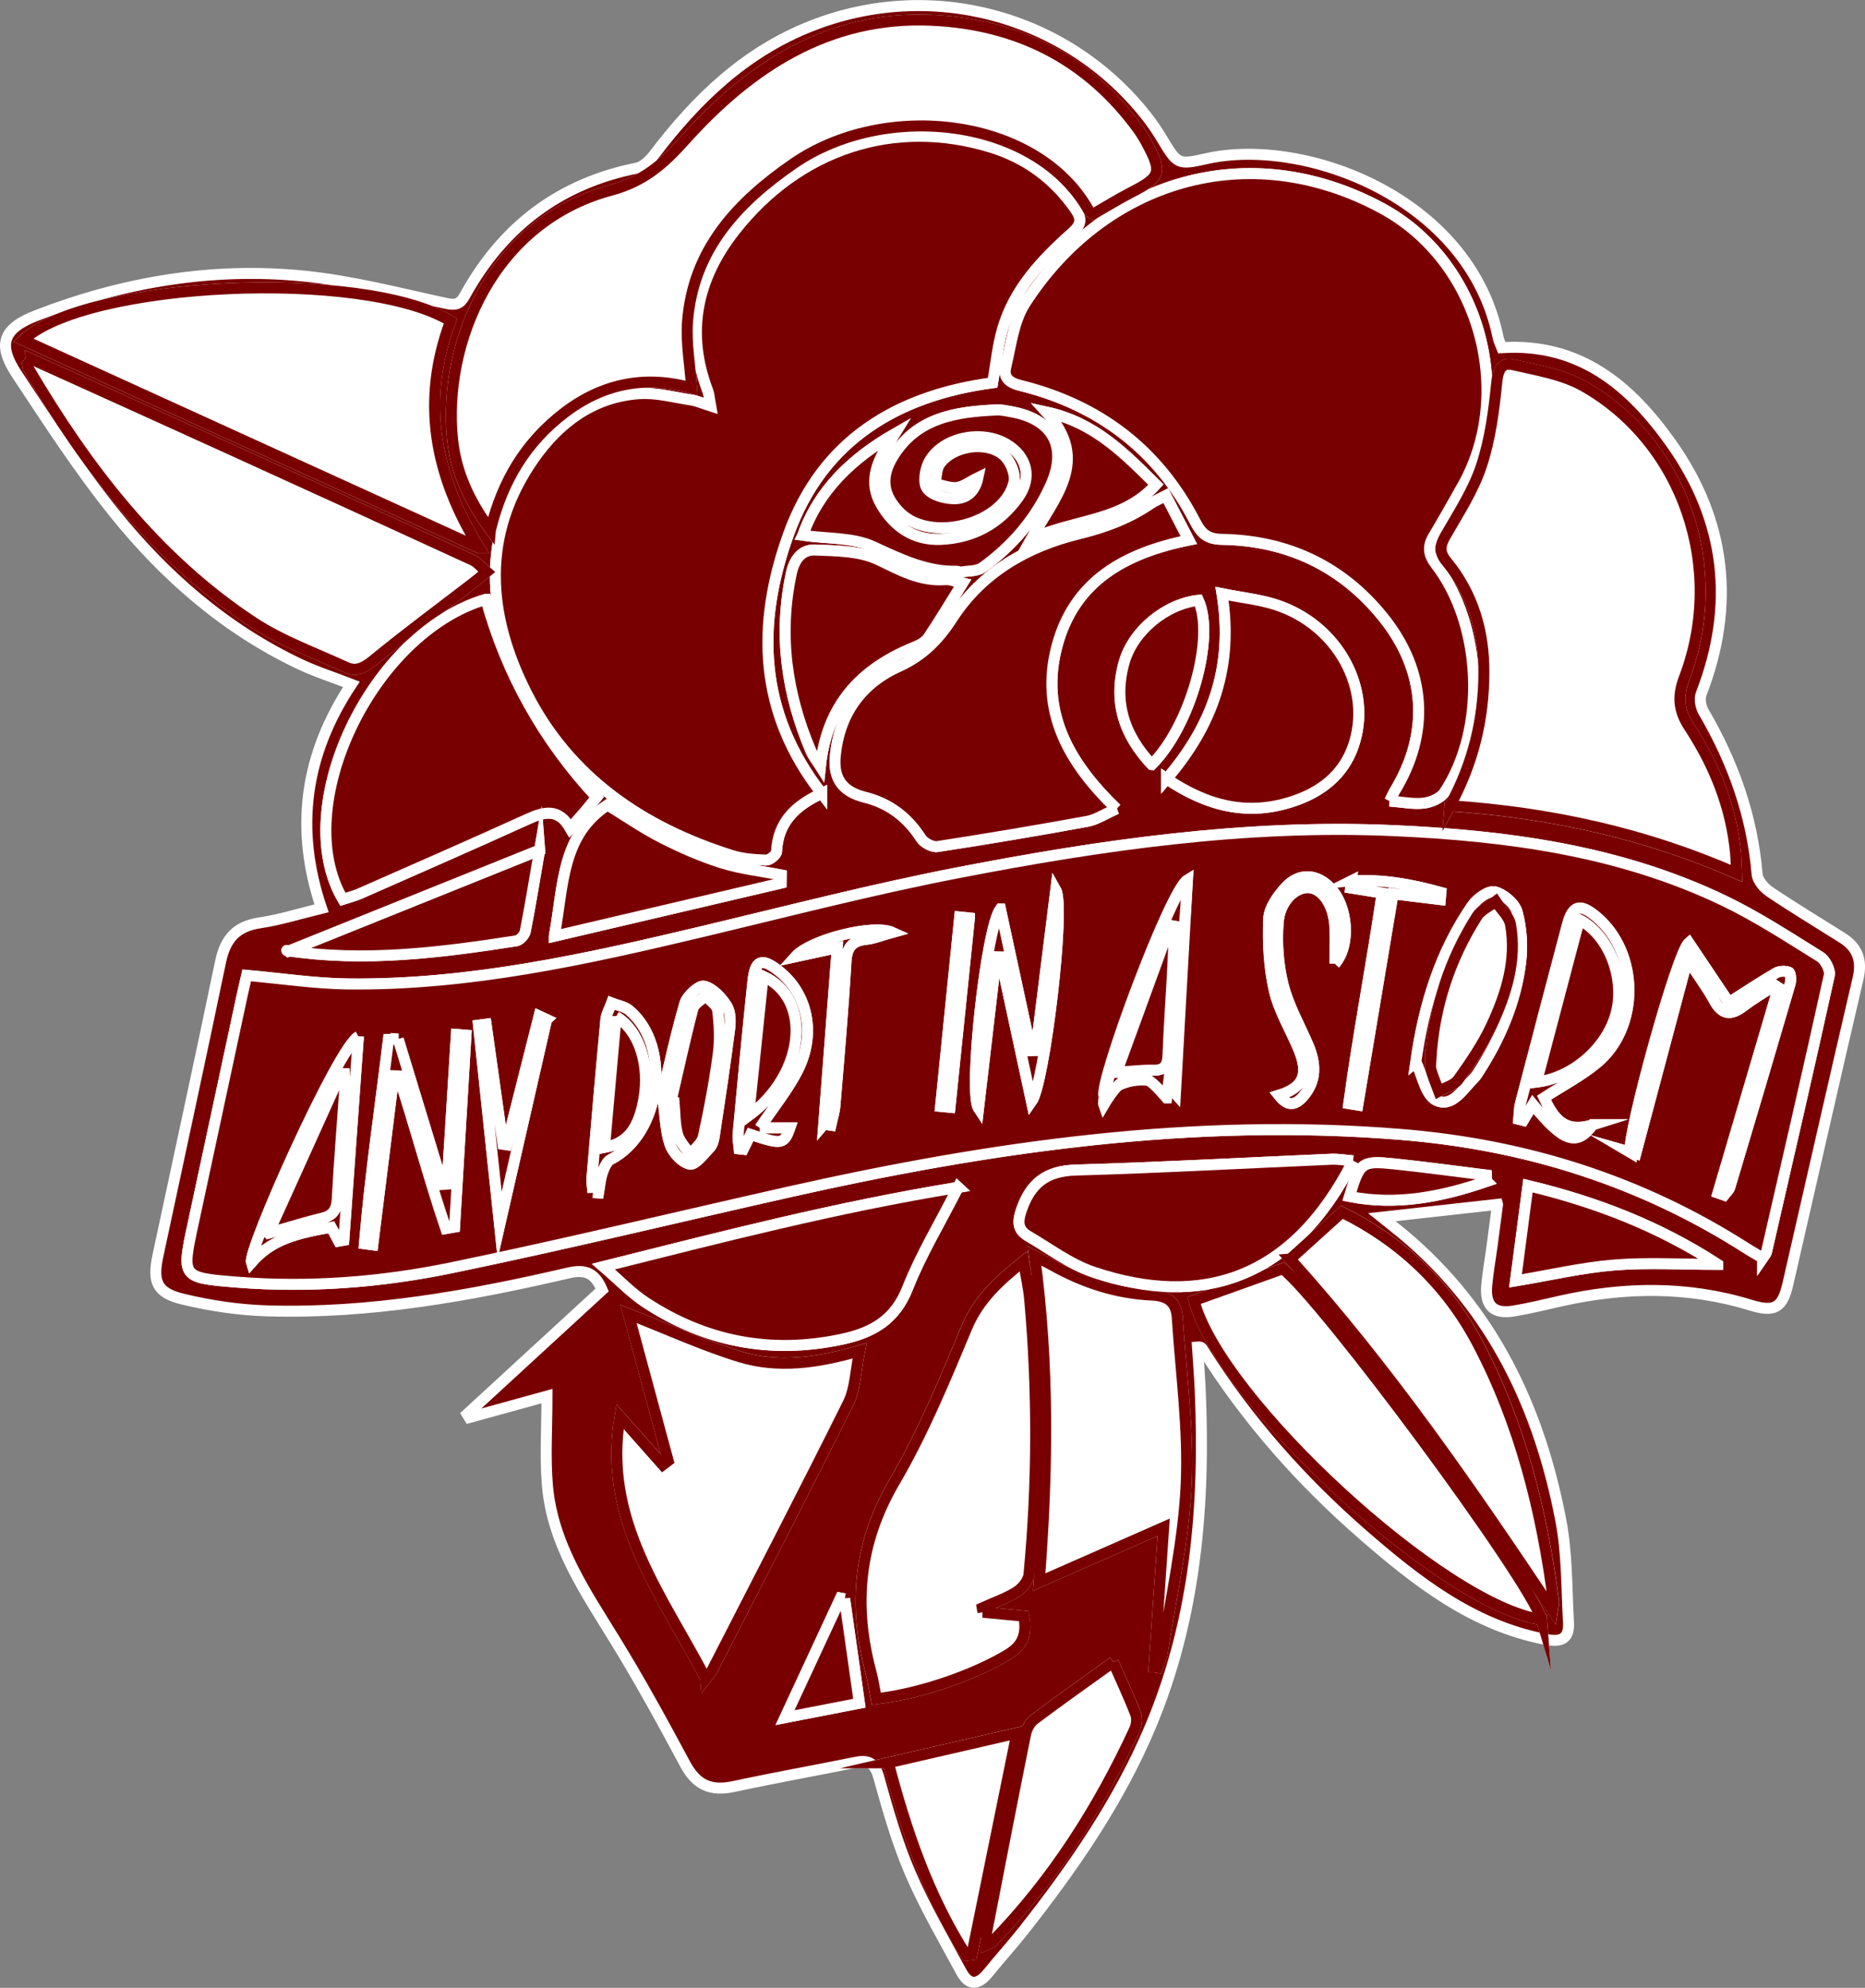 <?xml version="1.0" encoding="UTF-8"?><svg id="a" xmlns="http://www.w3.org/2000/svg" viewBox="0 0 508.69 542.22"><rect x="0" y="0" width="508.69" height="542.22" fill="#808080" stroke="none"/><defs><style>.b{fill:#790000;stroke:#fff;}.b,.c{stroke-miterlimit:10;stroke-width:3px;}.c{fill:#fff;stroke:#790000;}</style></defs><path class="b" d="M408.45,328.51c-10.88,1.21-21,2.34-31.54,3.51,2.03,1.63,3.93,3.12,5.79,4.67,24.46,20.42,37.17,47.44,43.02,78.01,1.74,9.07,1.57,18.52,2.09,27.8,.25,4.44-1.85,5.53-6.28,4.67-19.87-3.83-35.09-15.77-49.71-28.48-16.91-14.71-31.71-31.41-43.68-50.47-.25-.4-.35-.89-1.53-.8,.25,3.88,.58,7.75,.75,11.64,1.38,31.43-1.18,62.32-13.49,91.7-8.56,20.45-21.08,38.53-34.72,55.85-3.09,3.92-6.47,7.62-9.61,11.51-2.61,3.23-5.16,3.75-7.3-.21-4.81-8.91-9.96-17.7-13.95-26.98-3.61-8.38-6.12-17.26-8.58-26.07-1.04-3.74-2.6-4.91-6.24-4.17-11.09,2.25-22.24,4.23-33.31,6.61-6.47,1.39-10.26-.48-13.32-6.18-6.05-11.29-12.21-22.54-18.91-33.45-8.21-13.38-17.26-26.37-18.63-42.58-.65-7.73-.11-15.57-.11-24.27-7.6,2.09-14.4,3.96-21.2,5.84l-.57-.94c12.29-11.3,24.57-22.6,36.82-33.86-1.93-4.56-4.46-5.74-9.16-4.65-26.99,6.28-54.23,11.17-82.09,10.36-7.75-.23-15.6-1.39-23.14-3.21-7.09-1.72-8.3-4.71-6.77-11.87,5.7-26.72,11.53-53.41,17.08-80.16,1.28-6.19,4.24-9.64,10.67-10.6,5.55-.82,10.97-2.54,16.87-3.97-7.42-21.92-4.5-42.03,8.15-61.1-4.79-1.86-9.66-3.41-14.23-5.58-20.11-9.55-36.57-23.89-50.36-41.02-9.69-12.03-18.13-25.08-26.67-37.99-5.39-8.15-3.79-12.47,5.39-16.02,23.51-9.1,47.93-13.27,73.03-10.73,13,1.31,25.82,4.67,38.65,7.44,2.66,.57,3.85,.19,5.11-2.1,10.32-18.75,25.77-30.58,46.94-34.81,1.79-.36,3.59-2.18,4.8-3.77,11.47-15.08,24.7-27.86,42.75-34.98,32.58-12.85,69.67-3.01,91.37,24.5,1.54,1.96,2.96,4.03,4.25,6.17,4.26,7.05,4.28,7.29,12.19,5.51,26.65-6,71.76,10.66,79.52,48.66,.22,1.1,.76,2.13,1.05,2.89,21.35-1.34,35.11,10.51,46.17,26.09,14.98,21.1,17.59,44.09,8.19,68.37-.53,1.36-.11,3.56,.67,4.89,8.02,13.72,13.25,28.3,14.58,44.24,.14,1.7,1.85,3.74,3.4,4.79,6.49,4.37,13.19,8.42,19.81,12.58,4.18,2.63,5.49,6.15,4.34,11.09-6.48,27.74-12.75,55.53-19.13,83.29-1.54,6.71-3.71,7.82-10.27,5.81-17.18-5.26-34.48-4.99-51.86-1.07-4.22,.95-8.44,2-12.71,2.7-5.45,.89-7.82-1.41-7.32-6.99,.33-3.65,.99-7.26,1.48-10.89,.49-3.61,.95-7.22,1.47-11.18Zm72.33,14.62c.5-.74,.91-1.1,1.01-1.53,5.78-25.17,11.6-50.33,17.15-75.54,.33-1.49-1.1-4.22-2.51-5.09-8.62-5.35-17.16-10.96-26.29-15.33-28.5-13.66-59.17-17.74-90.33-19.09-40.06-1.75-79.48,3.94-118.6,11.52-23.21,4.5-46.14,10.44-69.15,15.92-31.97,7.62-64.02,14.79-97.13,14.4-9.06-.11-18.11-1.5-27.63-2.34-.36,1.55-.86,3.63-1.31,5.73-4.44,20.69-8.86,41.38-13.32,62.06-3.13,14.56-3.16,14.66,11.72,15.86,19.74,1.6,39.41,.09,58.69-3.89,30.82-6.36,61.43-13.79,92.14-20.7,55-12.36,110.37-20.29,167.03-15.67,34.09,2.78,65.55,12.74,94.33,31.18,1.35,.87,2.76,1.65,4.2,2.5ZM224.11,216.42c-17.3-22.14-17.87-46.14-9.07-70.62,9.33-25.94,29.93-37.96,55.71-41.41,.92-5.16,1.36-9.97,2.66-14.53,3.16-11,10.74-19.03,19.02-26.38,2.57-2.28,2.69-3.85,.76-6.59-5.79-8.22-13.37-13.8-22.95-16.74-26.24-8.04-52.24,.31-69.89,22.83-10.27,13.11-13.4,27.65-7.29,43.64,.38,.98,.41,2.09,.78,4.12-2.28-.73-3.73-1.4-5.25-1.63-4.73-.72-9.54-2.06-14.22-1.74-12.53,.86-21.88,7.91-28.79,17.77-14.49,20.7-12.77,42.61-1.98,63.89,11.71,23.09,31.73,36.69,56.03,44.31,2.97,.93,6.22,1.16,9.36,1.25,.96,.03,2.78-1.46,2.82-2.32,.35-7.81,4.88-12.42,12.3-15.86Zm154.95,2.08c3.47,.26,6.45,.9,9.31,.56,1.99-.24,4.55-1.35,5.59-2.91,11.52-17.35,10.42-45.62-2.31-62.16-2.03-2.63-2.34-4.89-.64-7.71,2.66-4.42,5.15-8.95,7.72-13.43,14.71-25.66,4.94-61.65-21.92-76.1-36.43-19.6-75.74-7.38-97.19,25.96-3.17,4.93-3.86,11.53-5.3,17.46-.67,2.77,.87,4.2,4,4.97,21.34,5.27,37.51,17.45,47.64,37.1,1.74,3.37,3.35,4.82,7.39,4.88,17.81,.3,32.68,7.3,43.93,21.25,11.77,14.6,12.76,31.61,3.15,47.38-.41,.67-.7,1.4-1.37,2.75Zm-245.29-73.95c3.31-13.58,9.8-23.96,20.03-31.84,10.53-8.11,22.3-10.44,34.85-6.86-.45-6.44-1.55-12.26-1.13-17.97,1.44-19.75,13.61-32.7,28.92-43.24,25.3-17.43,66.55-12.39,80.56,12.87,.21,.38,.77,.55,1.22,.86,3.5-2.01,6.89-4.11,10.42-5.93,7.99-4.12,8.44-5.38,4.13-13.41-.71-1.32-1.48-2.61-2.36-3.82-13.91-19.07-33-28.61-56.28-29.67-28.18-1.28-49.57,12.91-67.28,32.64-6.05,6.74-11.31,11.33-20.31,13.75-32.03,8.62-45.82,41.5-43.1,67.96,.88,8.61,4.35,16.58,10.33,24.67Zm261.73,75.24c27.47,1.87,53.12,7.49,78.13,18.44-.11-2.59-.12-4.07-.25-5.53-1.18-12.57-5.78-23.95-12.62-34.38-2.94-4.49-3.28-8.35-1.34-13.46,11.35-29.87-.33-64.08-27.43-79.48-5.71-3.25-12.73-4.36-19.28-5.87-3.07-.71-4.11,1.29-4.46,4.77-.76,7.7-1.78,15.55-4.2,22.85-2.22,6.7-6.25,12.85-9.8,19.05-1.54,2.68-1.75,4.52,.35,7.07,7.18,8.72,10.17,19,10.14,30.17-.04,12.51-2.75,24.43-9.24,36.39ZM130.74,149.45c-12.3-19.85-16.01-40.13-7.86-61.87-23.55-14.4-99.57-10.86-116.55,5.17,41.45,18.89,82.93,37.8,124.4,56.7Zm173.8,71.16c-13.28-12.78-20.86-26.68-16.26-44.24,4.65-17.77,18.43-25.51,35.99-29.06-2.29-4.41-4.22-8.15-6.27-12.11-1.88,.99-3.11,1.5-4.18,2.23-5.99,4.07-12.5,6.47-19.6,8.2-14.12,3.44-26.45,10.59-34.47,23.03-3.86,5.99-8.16,10.24-14.67,13.19-10.27,4.66-16.21,13.06-17.24,24.51-.55,6.15,2.09,9.59,8.11,11.09,6.62,1.65,11.6,5.45,15.3,11.21,.79,1.24,3.07,2.46,4.45,2.25,13.66-2.09,27.29-4.39,40.88-6.88,2.47-.45,4.73-2,7.99-3.43ZM8.52,97.94l-.94,1.39c.09,.46,.07,.99,.3,1.37,15.9,26.93,34.65,51.47,61.07,68.95,7.8,5.16,16.89,8.4,25.46,12.36,2.86,1.32,5.04,.05,7.53-2,8.84-7.25,18.05-14.04,27.11-21.02,1.25-.96,2.45-2,3.68-3-1.29-1.1-2.4-2.56-3.88-3.24-22.07-10.17-44.18-20.26-66.3-30.33-18-8.19-36.02-16.33-54.03-24.49ZM268.08,439.77l-.19-1.19c3.15-1.42,6.48-2.56,9.38-4.38,1.55-.97,3.21-3.03,3.37-4.74,2.38-24.94,2.43-49.9,.21-74.86-.3-3.37-1.06-6.69-1.7-10.58-6.79,5.42-12.27,10.45-15.47,18.11-5.97,14.28-11.92,28.74-19.71,42.05-9.76,16.69-11.29,33.6-6.48,51.72,.66,2.47,1.03,5.03,1.52,7.47,12.29-1.39,27.01-6.67,35.91-12.08,4.1-2.49,5.22-5.63,4.31-10.45-3.7-.35-7.43-.71-11.17-1.07Zm-75.57,18.1c.91-1.17,1.39-1.62,1.67-2.17,12.45-24.3,25.03-48.54,37.18-72.99,1.96-3.94,1.99-8.83,3.12-14.27-11.59,3.37-22.28,4.82-32.66,1.64-10.2-3.13-19.99-7.62-30.41-11.7,3.6,13.3,7.22,26.69,10.85,40.07-.49,.37-.99,.74-1.48,1.11-3.89-4.39-7.77-8.77-11.66-13.16-4.82,28.23,11.44,48.67,23.39,71.46Zm-59.98-294.39c-31.15,9.14-53.78,56.68-39.01,81.81,1.52-.5,3.15-.89,4.66-1.55,15.23-6.71,30.49-13.37,45.64-20.26,4.53-2.06,8.51-3.18,11.72,2.43,1.48-1.68,2.68-3.02,3.85-4.39,1.15-1.35,2.25-2.74,3.33-4.05q-21.78-23.47-30.18-53.99Zm182.27,291.2c.31,.05,.62,.11,.94,.16,.45-1.37,1.1-2.7,1.31-4.11,2.32-15.29,5.79-30.53,6.49-45.9,.68-15.02-1.46-30.17-2.42-45.26-.27-4.31-2.37-6.11-7.01-6.32-9.6-.45-18.64-3.4-27.05-8.12-1.39-.78-2.83-1.46-4.87-2.51,4,29.7,3.63,58.74,1.26,88.91,11.6-5.11,22.29-9.81,33.95-14.94-.92,13.48-1.76,25.79-2.6,38.09Zm105.68-12.92c-3.39-11.28-59.37-86.86-70.59-95.69-8.35,2.99-16.25,5.82-24.2,8.66,6.91,26.91,68.15,83.42,94.79,87.02Zm-51.41-125.13c-2.35-.18-4.14-.51-5.91-.43-23.24,1-46.48,2.29-69.73,2.95-7.97,.23-12.31,3.56-14.83,10.89-1.14,3.32-1.01,5.46,1.87,7.13,5.86,3.41,11.47,7.69,17.78,9.81,29.41,9.87,54.34,2.12,70.81-30.35Zm-107.74,7.24c-33.17,5.4-64.39,13.5-96.75,21.61,4.45,3.82,7.66,7.23,11.46,9.73,16.38,10.75,34.14,14.19,53.48,10.1,8.56-1.81,14.63-5.31,18.05-14.01,3.57-9.06,8.69-17.51,13.75-27.44Zm90.59,19.56c26.77,29.69,49.15,62.24,71.51,95.66,.2-1.34,.38-1.83,.32-2.28-3.2-24.6-9.11-48.4-20.76-70.51-8.6-16.31-21.51-28.06-36.94-35.64-4.88,4.41-9.3,8.41-14.12,12.77Zm-33.7-130.99c10.99,7.4,21.94,10.16,34.13,6.24,7.86-2.53,14.01-7.23,16.77-15.16,5.41-15.53-4.24-33.11-21.12-38.57-4.42-1.43-9.15-1.91-14.68-3.01,3.21,19.95-2.59,35.91-15.1,50.51Zm-99.24-66.45c6.75,.95,13.64,.52,19.17,3.06,7.47,3.43,14.56,6.94,22.96,6.73,.32,0,.66,.28,.96,.23,2-.35,4.42-.17,5.92-1.25,8.1-5.84,14.5-13.28,18.6-22.42,4.73-10.52,.54-18.06-10.77-20.06-1.31-.23-2.65-.55-3.96-.49-11.07,.49-21.76,2.06-28.25,12.64-3.56,5.8-2.8,10.68,1.88,15.37,8.36,8.38,28.41,3.2,31.09-8.32,.5-2.15-.96-5.68-2.7-7.25-4.61-4.14-13.89-2.79-17.5,2.25-1.01,1.4-.91,3.6-1.32,5.43,1.98,.39,4.01,1.22,5.93,1.02,1.74-.18,3.35-1.5,5.78-2.68-.94,4.54-3.84,5.8-6.64,5.75-2.53-.05-5.93-.98-7.25-2.77-1.13-1.52-.58-5.22,.52-7.27,3.6-6.71,14.36-8.92,21.21-4.8,5.62,3.38,6.97,9.13,3.12,14.5-5.17,7.21-12.41,11.09-21.21,11.44-7.33,.28-12.77-3.53-16.29-9.74-3.18-5.61-1.3-10.94,1.91-15.96,.65-1.02,1.28-2.06,1.91-3.09-11.67,6.69-20.8,15.46-25.06,27.66Zm43.56,13.07c-1.87-.41-3.33-1.08-4.73-.97-6.82,.52-12.26-2.56-18.2-5.41-5.06-2.43-11.47-2.43-17.31-2.67-3.57-.14-5.62,2.5-6.45,6.37-3.58,16.75-1.29,32.77,5.3,48.35,.64,1.52,1.74,2.85,2.63,4.27,1.77-16.86,11.2-26.76,25.86-32.61,1.33-.53,2.81-1.39,3.57-2.52,3.13-4.66,6.01-9.48,9.33-14.81Zm41.1,294.3c-7.64,5.5-14.68,10.46-21.57,15.64-1.16,.87-2.06,2.58-2.35,4.05-3.62,17.95-7.11,35.93-10.59,53.91-.2,1.01-.03,2.09-.03,3.43,.77-.38,1.28-.49,1.59-.81,16.47-16.88,28.88-36.49,38.75-57.79,.57-1.23,.8-3.05,.32-4.27-1.85-4.78-4.05-9.43-6.13-14.15Zm-61.33,27.45c4.84,18.51,10.94,36.38,21.25,52.52,.51-.06,1.02-.13,1.52-.19,4.08-20.05,8.17-40.11,12.3-60.41-12.23,2.82-23.21,5.35-35.07,8.08Zm-91.11-225.44c21.43-5.02,41.64-9.76,61.85-14.5l.04-2.2c-5.39-1.05-10.92-1.65-16.13-3.28-5.67-1.77-11.2-4.2-16.5-6.91-5.15-2.63-9.94-5.96-14.75-8.91-12.57,8.27-11.97,21.72-14.51,35.8Zm-4.01-23.5c-23.45,9.44-46.23,18.61-68.59,27.61-.54-.37-.42-.22-.27-.2,21,3.16,41.78,.56,62.5-2.68,.96-.15,2.25-1.57,2.45-2.58,1.43-7.31,2.62-14.66,3.91-22.16Zm321.31,113c-16.15-10.5-33.28-17.05-51.73-21.49-1.17,8.97-2.26,17.27-3.4,25.99,9.38-1.57,18.11-3.62,26.96-4.34,9.04-.74,18.19-.16,28.17-.16Zm-154.35-136.34c10.57-10.55,17.3-34.71,12.71-44.79-9.01,1.03-17.85,8.4-20.25,16.95-3.02,10.77,0,19.83,7.53,27.84Zm1.13-76.36c-8.52-8.47-16.74-16.96-29.84-19.79,12.07,13.23,2.14,23.31-4.13,34.58,11.72-5.45,24.81-4.6,33.97-14.79Zm-84.9,303.93c-.37-.07-.74-.13-1.11-.2-4.88,10.51-9.76,21.02-15.14,32.59,7.6-1.48,13.95-2.71,20.28-3.94-1.41-9.98-2.72-19.22-4.03-28.46Zm175.12-113.87c-.03-.57-.06-1.13-.08-1.7-8.37-1.03-16.72-2.19-25.1-3.06-8.94-.92-9.42-.47-12.23,8.89,12.99,2.55,25.3,.03,37.42-4.12Z"/><path class="b" d="M480.78,343.13c-1.44-.86-2.85-1.64-4.2-2.5-28.78-18.45-60.24-28.4-94.33-31.18-56.66-4.63-112.03,3.31-167.03,15.67-30.71,6.9-61.31,14.34-92.14,20.7-19.28,3.97-38.94,5.48-58.69,3.89-14.88-1.2-14.85-1.3-11.72-15.86,4.45-20.68,8.87-41.38,13.32-62.06,.45-2.09,.96-4.18,1.31-5.73,9.52,.84,18.56,2.23,27.63,2.34,33.12,.38,65.16-6.78,97.13-14.4,23.01-5.49,45.94-11.42,69.15-15.92,39.13-7.59,78.54-13.27,118.6-11.52,31.16,1.36,61.83,5.44,90.33,19.09,9.12,4.37,17.67,9.98,26.29,15.33,1.41,.87,2.84,3.61,2.51,5.09-5.55,25.22-11.36,50.38-17.15,75.54-.1,.43-.51,.79-1.01,1.53Zm-36.2-28.87l1.58,.45c4.59-17.24,9.18-34.48,14.13-53.06,3.02,4.61,5.41,7.79,7.29,11.25,2.16,3.99,4.56,4.15,7.95,1.57,2.74-2.09,5.74-3.82,8.63-5.71l.95,.61c-5.5,18.68-11,37.36-16.5,56.05,.55,.2,1.1,.39,1.65,.58,.54-.71,1.33-1.35,1.57-2.15,5.54-18.49,11.03-37,16.45-55.53,.29-.98,.12-2.94-.33-3.11-1.03-.39-2.6-.33-3.55,.23-4.27,2.5-8.41,5.24-12.82,8.05-3.78-5.63-7.34-10.94-10.93-16.3-3.22,2.79-16.66,51.64-16.04,57.09Zm-335.98-30.82l-2.65,.11c-2.25,18.56-4.99,37.06-6.56,55.7,.76,.1,1.51,.21,2.27,.31,1.91-15.37,3.82-30.74,5.74-46.11,.44,.02,.89,.03,1.33,.05,4.52,13.79,8.22,27.87,12.87,41.61,.79-.14,1.57-.27,2.36-.41,1.04-17.44,2.08-34.88,3.12-52.32-.87-.07-1.73-.14-2.6-.21-.85,13.61-1.7,27.22-2.55,40.83-.42,.03-.83,.07-1.25,.1-4.03-13.22-8.06-26.44-12.09-39.66Zm164.26-35.49c-3.9,5.15-8.79,50.13-5.96,54.38,1.68-14.41,3.25-27.89,4.83-41.36l1.13,.03c2.76,12.84,5.53,25.68,8.5,39.51,3.57-4.97,9.29-53.01,6.61-57.74-1.94,15.49-3.7,29.64-5.47,43.8-.43,.01-.86,.03-1.28,.04-2.7-12.51-5.41-25.01-8.35-38.66Zm161.55,58.86c-8,2.53-10.88-2.2-13.31-7.39,5.08-3.29,10.13-5.92,14.41-9.46,11.79-9.74,11.6-30.04-.07-39.86-4.45-3.75-6.5-3.23-7.93,2.16-4.31,16.23-8.57,32.47-12.8,48.72-.36,1.39-.33,2.88-.48,4.32,.41,.1,.82,.2,1.23,.31,.86-1.43,1.72-2.87,2.61-4.36,8.33,10.14,11.9,11.57,16.32,5.56Zm-336.67-24.05c-5.52,2.95-30.23,58.32-29.17,61.62,4.72-5.36,10.14-7.75,21.78-9.61,.67,1.26,1.34,2.52,2.01,3.77l1.41-.25c1.32-18.51,2.65-37.02,3.97-55.53Zm222.86,15.55c1.07-19.14,2.15-38.27,3.27-58.28-4.83,2.96-24.1,55.14-22.76,58.87,5.21-5.49,14.9-5.78,19.49-.59Zm65.57-8.69c1.76,3.63,2.64,9.06,5.5,10.48,4.38,2.17,7.33-3.03,10.34-6,.47-.46,.83-1.04,1.19-1.59,5.94-9.19,10.21-19.11,11.55-29.98,.56-4.5,.24-9.36-.94-13.72-.63-2.33-3.67-4.94-6.09-5.54-1.69-.42-4.88,1.86-6.19,3.77-8.66,12.62-13.12,26.74-15.37,42.59Zm-178.96,18.04c4.02-6.03,7.86-10.68,10.46-15.94,4.97-10.06,2.48-20.89-5.46-27.03-4.5-3.48-6.24-2.84-6.86,2.97-1.46,13.88-2.74,27.78-4.04,41.68-.12,1.32,.2,2.69,.31,4.03,.36,.04,.72,.07,1.07,.11,.67-1.36,1.34-2.71,2-4.05,8.5,2.83,9.17,2.72,10.73-1.77h-8.23Zm-26.54-9.19c.8,5.87,.8,9.99,2.07,13.68,.77,2.26,3.25,4.95,5.39,5.39,1.49,.31,3.81-2.77,5.52-4.57,.73-.77,1.02-2.11,1.19-3.24,1.46-9.68,2.93-19.36,4.17-29.08,.26-2.07,.24-4.68-.8-6.31-1.45-2.26-3.75-4.74-6.14-5.34-1.34-.34-4.65,2.6-5.24,4.6-2.55,8.72-4.43,17.64-6.16,24.86Zm183.46-35.64c4.37-5.07,3.41-15.39-.94-20.26-3.79-4.24-8.76-4.7-12.58-.49-2.14,2.36-4.45,5.61-4.57,8.55-.26,6.51,.09,13.25,1.54,19.58,1.28,5.58,4.47,10.71,6.69,16.09,2.81,6.83,1.2,10.4-5.46,12.46,2.23,2.81,4.17,3.03,6.52,.42,3.82-4.25,3.6-9.06,1.5-14.01-2.34-5.51-5.42-10.83-6.86-16.57-1.38-5.5-1.79-11.48-1.33-17.14,.46-5.69,4.61-9.46,8.18-9.35,3.78,.13,6.92,4.53,7.27,10.55,.2,3.38,.04,6.78,.04,10.17Zm-202.39,62.47l1.51,.08c.32-1.81,.43-3.68,1.01-5.39,.47-1.38,1.19-3.17,2.33-3.75,13.69-7.02,16.75-30.76,5.04-40.64-1.26-1.06-3.19-1.34-4.8-1.98-.54,1.49-1.42,2.94-1.57,4.47-1.35,14.41-2.59,28.82-3.8,43.24-.11,1.31,.18,2.65,.28,3.98Zm-12.66-47.2c-.68-.32-1.36-.64-2.04-.95-2.96,11.71-5.92,23.43-8.88,35.14l-1-.15c-1.53-10.92-3.06-21.85-4.59-32.77-.69,.09-1.37,.19-2.06,.28,1.91,18.11,3.83,36.22,5.76,54.52,4.28-18.76,8.54-37.41,12.8-56.06Zm219.51-37.81l-.22,1.91c2.8,.45,5.59,.9,8.62,1.39-2.86,19.58-6.54,38.44-9.11,57.44,.81,.13,1.63,.26,2.44,.39,3.2-19.17,6.4-38.33,9.62-57.63,4.8,.59,8.84,1.08,12.88,1.58l.17-1.92c-8-2.23-16.09-3.68-24.42-3.15Zm-143.9,66.37l1.92,.27c.38-1.76,.96-3.49,1.1-5.27,1.09-13.1,2.25-26.2,3.02-39.33,.23-3.92,1.65-5.68,5.47-6.09,2.14-.23,4.22-1.1,7.16-1.91-5.13-2.32-22.21,1.94-26.44,6.65,4.24-.91,7.43-1.6,11.44-2.47-1.25,16.42-2.47,32.29-3.68,48.16Zm39.72-56.26c-.88-.09-1.76-.17-2.64-.26-1.74,17.21-3.47,34.42-5.21,51.64,.85,.08,1.7,.17,2.55,.25,1.77-17.21,3.53-34.42,5.3-51.63Z"/><path class="b" d="M224.11,216.42c-7.42,3.43-11.95,8.05-12.3,15.86-.04,.86-1.86,2.35-2.82,2.32-3.14-.09-6.39-.32-9.36-1.25-24.3-7.63-44.32-21.22-56.03-44.31-10.79-21.29-12.51-43.19,1.98-63.89,6.9-9.86,16.25-16.92,28.79-17.77,4.68-.32,9.49,1.02,14.22,1.74,1.52,.23,2.97,.91,5.25,1.63-.37-2.02-.41-3.14-.78-4.12-6.11-15.98-2.98-30.53,7.29-43.64,17.65-22.52,43.65-30.86,69.89-22.83,9.59,2.94,17.16,8.52,22.95,16.74,1.93,2.73,1.8,4.31-.76,6.59-8.28,7.35-15.86,15.38-19.02,26.38-1.31,4.56-1.75,9.36-2.66,14.53-25.78,3.45-46.38,15.47-55.71,41.41-8.8,24.48-8.23,48.48,9.07,70.62Z"/><path class="b" d="M379.06,218.5c.67-1.35,.97-2.08,1.37-2.75,9.62-15.77,8.62-32.77-3.15-47.38-11.24-13.95-26.11-20.94-43.93-21.25-4.04-.07-5.65-1.52-7.39-4.88-10.13-19.64-26.31-31.83-47.64-37.1-3.13-.77-4.67-2.2-4-4.97,1.43-5.93,2.13-12.53,5.3-17.46,21.45-33.34,60.76-45.56,97.19-25.96,26.86,14.45,36.63,50.44,21.92,76.1-2.57,4.48-5.05,9.01-7.72,13.43-1.7,2.82-1.39,5.07,.64,7.71,12.73,16.54,13.83,44.81,2.31,62.16-1.04,1.56-3.6,2.67-5.59,2.91-2.86,.35-5.84-.3-9.31-.56Z"/><path class="c" d="M133.77,144.55c-5.98-8.09-9.45-16.06-10.33-24.67-2.72-26.46,11.07-59.34,43.1-67.96,9-2.42,14.26-7.01,20.31-13.75C204.56,18.44,225.95,4.25,254.13,5.53c23.28,1.06,42.37,10.59,56.28,29.67,.88,1.21,1.66,2.5,2.36,3.82,4.3,8.03,3.86,9.29-4.13,13.41-3.53,1.82-6.91,3.92-10.42,5.93-.45-.3-1.01-.48-1.22-.86-14-25.26-55.25-30.3-80.56-12.87-15.31,10.55-27.48,23.5-28.92,43.24-.42,5.71,.68,11.54,1.13,17.97-12.55-3.57-24.33-1.24-34.85,6.86-10.23,7.88-16.72,18.26-20.03,31.84Z"/><path class="c" d="M395.5,219.79c6.48-11.96,9.2-23.88,9.24-36.39,.03-11.16-2.96-21.45-10.14-30.17-2.1-2.55-1.89-4.38-.35-7.07,3.56-6.2,7.58-12.35,9.8-19.05,2.42-7.29,3.44-15.15,4.2-22.85,.34-3.48,1.38-5.47,4.46-4.77,6.55,1.51,13.57,2.63,19.28,5.87,27.1,15.4,38.77,49.61,27.43,79.48-1.94,5.11-1.6,8.97,1.34,13.46,6.84,10.43,11.44,21.81,12.62,34.38,.14,1.46,.14,2.94,.25,5.53-25.01-10.95-50.66-16.57-78.13-18.44Z"/><path class="c" d="M130.74,149.45c-41.48-18.9-82.95-37.81-124.4-56.7,16.97-16.03,93-19.57,116.55-5.17-8.15,21.74-4.44,42.02,7.86,61.87Z"/><path class="b" d="M304.54,220.61c-3.25,1.44-5.52,2.98-7.99,3.43-13.59,2.48-27.22,4.78-40.88,6.88-1.37,.21-3.65-1.01-4.45-2.25-3.7-5.77-8.68-9.56-15.3-11.21-6.02-1.5-8.66-4.95-8.11-11.09,1.03-11.45,6.97-19.85,17.24-24.51,6.52-2.96,10.81-7.21,14.67-13.19,8.02-12.44,20.36-19.59,34.47-23.03,7.11-1.73,13.62-4.13,19.6-8.2,1.07-.73,2.3-1.24,4.18-2.23,2.05,3.95,3.99,7.69,6.27,12.11-17.56,3.55-31.34,11.29-35.99,29.06-4.6,17.56,2.98,31.46,16.26,44.24Z"/><path class="c" d="M8.52,97.94c18.01,8.16,36.03,16.29,54.03,24.49,22.12,10.07,44.23,20.16,66.3,30.33,1.48,.68,2.6,2.14,3.88,3.24-1.22,1-2.43,2.04-3.68,3-9.06,6.98-18.28,13.77-27.11,21.02-2.49,2.04-4.66,3.32-7.53,2-8.57-3.96-17.66-7.2-25.46-12.36-26.42-17.48-45.17-42.02-61.07-68.95-.23-.38-.21-.91-.3-1.37l.94-1.39Z"/><path class="c" d="M268.08,439.77c3.74,.36,7.47,.72,11.17,1.07,.9,4.81-.22,7.96-4.31,10.45-8.9,5.4-23.62,10.68-35.91,12.08-.49-2.45-.86-5-1.52-7.47-4.82-18.12-3.29-35.03,6.48-51.72,7.79-13.31,13.74-27.77,19.71-42.05,3.2-7.65,8.68-12.69,15.47-18.11,.64,3.89,1.4,7.22,1.7,10.58,2.21,24.96,2.17,49.92-.21,74.86-.16,1.71-1.83,3.77-3.37,4.74-2.9,1.82-6.23,2.96-9.38,4.38l.19,1.19Z"/><path class="c" d="M192.5,457.87c-11.96-22.79-28.21-43.23-23.39-71.46,3.89,4.39,7.77,8.77,11.66,13.16,.49-.37,.99-.74,1.48-1.11-3.62-13.39-7.25-26.78-10.85-40.07,10.42,4.07,20.21,8.57,30.41,11.7,10.38,3.18,21.07,1.73,32.66-1.64-1.13,5.43-1.16,10.33-3.12,14.27-12.15,24.45-24.73,48.69-37.18,72.99-.28,.55-.76,1-1.67,2.17Z"/><path class="b" d="M132.53,163.48q8.4,30.52,30.18,53.99c-1.07,1.31-2.18,2.7-3.33,4.05-1.17,1.37-2.38,2.71-3.85,4.39-3.21-5.61-7.18-4.49-11.72-2.43-15.15,6.89-30.4,13.55-45.64,20.26-1.5,.66-3.13,1.05-4.66,1.55-14.77-25.13,7.86-72.67,39.01-81.81Z"/><path class="c" d="M314.8,454.68c.84-12.31,1.68-24.61,2.6-38.09-11.65,5.13-22.34,9.83-33.95,14.94,2.36-30.18,2.74-59.22-1.26-88.91,2.04,1.05,3.48,1.73,4.87,2.51,8.42,4.72,17.45,7.67,27.05,8.12,4.64,.22,6.74,2.01,7.01,6.32,.96,15.09,3.1,30.24,2.42,45.26-.7,15.37-4.17,30.61-6.49,45.9-.21,1.4-.86,2.74-1.31,4.11-.31-.05-.62-.11-.94-.16Z"/><path class="c" d="M420.47,441.76c-26.65-3.6-87.89-60.11-94.79-87.02,7.95-2.85,15.85-5.68,24.2-8.66,11.22,8.83,67.21,84.41,70.59,95.69Z"/><path class="b" d="M369.06,316.64c-16.47,32.47-41.4,40.22-70.81,30.35-6.32-2.12-11.93-6.39-17.78-9.81-2.88-1.68-3.01-3.81-1.87-7.13,2.52-7.34,6.86-10.67,14.83-10.89,23.25-.67,46.48-1.96,69.73-2.95,1.77-.08,3.56,.25,5.91,.43Z"/><path class="b" d="M261.32,323.88c-5.06,9.93-10.18,18.38-13.75,27.44-3.43,8.69-9.5,12.2-18.05,14.01-19.35,4.09-37.11,.65-53.48-10.1-3.81-2.5-7.01-5.91-11.46-9.73,32.37-8.11,63.59-16.21,96.75-21.61Z"/><path class="c" d="M351.9,343.44c4.82-4.36,9.24-8.36,14.12-12.77,15.43,7.58,28.34,19.34,36.94,35.64,11.66,22.1,17.56,45.91,20.76,70.51,.06,.46-.12,.94-.32,2.28-22.35-33.42-44.73-65.96-71.51-95.66Z"/><path class="b" d="M318.21,212.46c12.51-14.59,18.31-30.56,15.1-50.51,5.54,1.1,10.27,1.58,14.68,3.01,16.87,5.46,26.52,23.04,21.12,38.57-2.76,7.93-8.91,12.63-16.77,15.16-12.19,3.93-23.14,1.17-34.13-6.24Z"/><path class="b" d="M218.97,146.01c4.27-12.2,13.39-20.97,25.06-27.66-.64,1.03-1.26,2.07-1.91,3.09-3.21,5.02-5.08,10.35-1.91,15.96,3.52,6.21,8.96,10.02,16.29,9.74,8.8-.34,16.04-4.22,21.21-11.44,3.85-5.37,2.5-11.12-3.12-14.5-6.85-4.12-17.61-1.91-21.21,4.8-1.1,2.04-1.64,5.75-.52,7.27,1.33,1.79,4.73,2.72,7.25,2.77,2.79,.06,5.69-1.2,6.64-5.75-2.42,1.18-4.04,2.5-5.78,2.68-1.92,.2-3.95-.64-5.93-1.02,.41-1.83,.31-4.03,1.32-5.43,3.61-5.03,12.89-6.39,17.5-2.25,1.74,1.57,3.2,5.1,2.7,7.25-2.68,11.51-22.72,16.7-31.09,8.32-4.68-4.69-5.44-9.57-1.88-15.37,6.49-10.58,17.18-12.15,28.25-12.64,1.31-.06,2.65,.26,3.96,.49,11.31,2.01,15.5,9.54,10.77,20.06-4.1,9.13-10.5,16.58-18.6,22.42-1.5,1.08-3.92,.89-5.92,1.25-.3,.05-.64-.24-.96-.23-8.4,.21-15.49-3.3-22.96-6.73-5.53-2.54-12.42-2.1-19.17-3.06Z"/><path class="b" d="M262.53,159.08c-3.33,5.33-6.2,10.15-9.33,14.81-.76,1.14-2.24,1.99-3.57,2.52-14.66,5.85-24.09,15.74-25.86,32.61-.89-1.42-1.99-2.75-2.63-4.27-6.59-15.58-8.88-31.6-5.3-48.35,.83-3.87,2.88-6.51,6.45-6.37,5.85,.23,12.26,.24,17.31,2.67,5.94,2.85,11.38,5.93,18.2,5.41,1.4-.11,2.86,.56,4.73,.97Z"/><path class="c" d="M303.63,453.38c2.08,4.73,4.27,9.37,6.13,14.15,.47,1.22,.25,3.04-.32,4.27-9.86,21.3-22.28,40.91-38.75,57.79-.31,.32-.82,.43-1.59,.81,0-1.33-.17-2.42,.03-3.43,3.48-17.98,6.97-35.96,10.59-53.91,.3-1.47,1.19-3.17,2.35-4.05,6.89-5.18,13.93-10.14,21.57-15.64Z"/><path class="c" d="M242.3,480.83c11.86-2.73,22.84-5.26,35.07-8.08-4.13,20.3-8.22,40.35-12.3,60.41-.51,.06-1.02,.13-1.52,.19-10.31-16.14-16.4-34.01-21.25-52.52Z"/><path class="b" d="M151.19,255.38c2.54-14.07,1.94-27.53,14.51-35.8,4.82,2.95,9.6,6.28,14.75,8.91,5.3,2.71,10.83,5.14,16.5,6.91,5.21,1.63,10.74,2.22,16.13,3.28l-.04,2.2c-20.21,4.74-40.42,9.47-61.85,14.5Z"/><path class="b" d="M147.18,231.89c-1.29,7.5-2.48,14.85-3.91,22.16-.2,1.01-1.49,2.43-2.45,2.58-20.73,3.24-41.5,5.84-62.5,2.68-.14-.02-.27-.17,.27,.2,22.36-9,45.14-18.17,68.59-27.61Z"/><path class="b" d="M468.49,344.89c-9.98,0-19.13-.57-28.17,.16-8.85,.72-17.58,2.77-26.96,4.34,1.14-8.72,2.23-17.02,3.4-25.99,18.45,4.44,35.58,10.99,51.73,21.49Z"/><path class="b" d="M314.14,208.55c-7.53-8-10.55-17.07-7.53-27.84,2.4-8.55,11.24-15.92,20.25-16.95,4.58,10.08-2.14,34.23-12.71,44.79Z"/><path class="b" d="M315.27,132.2c-9.16,10.19-22.25,9.34-33.97,14.79,6.27-11.27,16.21-21.35,4.13-34.58,13.1,2.83,21.31,11.32,29.84,19.79Z"/><path class="b" d="M230.37,436.13c1.31,9.24,2.62,18.48,4.03,28.46-6.33,1.23-12.68,2.46-20.28,3.94,5.38-11.57,10.26-22.08,15.14-32.59,.37,.07,.74,.13,1.11,.2Z"/><path class="b" d="M405.49,322.25c-12.12,4.16-24.43,6.67-37.42,4.12,2.81-9.35,3.29-9.81,12.23-8.89,8.38,.87,16.74,2.03,25.1,3.06,.03,.57,.06,1.13,.08,1.7Z"/><path class="b" d="M444.58,314.26c-.62-5.45,12.82-54.3,16.04-57.09,3.59,5.36,7.15,10.67,10.93,16.3,4.42-2.8,8.55-5.54,12.82-8.05,.95-.56,2.52-.62,3.55-.23,.45,.17,.62,2.13,.33,3.11-5.42,18.53-10.91,37.03-16.45,55.53-.24,.8-1.04,1.44-1.57,2.15-.55-.19-1.1-.39-1.65-.58,5.5-18.68,11-37.36,16.5-56.05l-.95-.61c-2.89,1.89-5.89,3.63-8.63,5.71-3.39,2.59-5.79,2.42-7.95-1.57-1.88-3.46-4.27-6.64-7.29-11.25-4.95,18.59-9.54,35.83-14.13,53.06l-1.58-.45Z"/><path class="b" d="M108.61,283.43c4.03,13.22,8.06,26.44,12.09,39.66,.42-.03,.83-.07,1.25-.1,.85-13.61,1.7-27.22,2.55-40.83,.87,.07,1.73,.14,2.6,.21-1.04,17.44-2.08,34.88-3.12,52.32-.79,.14-1.57,.27-2.36,.41-4.66-13.74-8.35-27.82-12.87-41.61-.44-.02-.89-.03-1.33-.05-1.91,15.37-3.82,30.74-5.74,46.11-.76-.1-1.51-.21-2.27-.31,1.56-18.64,4.31-37.14,6.56-55.7l2.65-.11Z"/><path class="b" d="M272.87,247.95c2.95,13.65,5.65,26.15,8.35,38.66,.43-.01,.86-.03,1.28-.04,1.77-14.15,3.54-28.3,5.47-43.8,2.68,4.73-3.04,52.77-6.61,57.74-2.98-13.82-5.74-26.66-8.5-39.51l-1.13-.03c-1.57,13.47-3.14,26.94-4.83,41.36-2.83-4.25,2.05-49.23,5.96-54.38Z"/><path class="b" d="M434.42,306.81c-4.42,6-7.99,4.57-16.32-5.56-.89,1.49-1.75,2.93-2.61,4.36-.41-.1-.82-.2-1.23-.31,.15-1.44,.12-2.93,.48-4.32,4.23-16.25,8.5-32.49,12.8-48.72,1.43-5.39,3.47-5.91,7.93-2.16,11.67,9.81,11.86,30.11,.07,39.86-4.29,3.54-9.33,6.17-14.41,9.46,2.42,5.19,5.31,9.92,13.31,7.39Zm-15.33-11.64c10.66-1.3,20.28-10.46,22.07-20.33,1.68-9.28-2.76-19.99-10.38-23.96-3.89,14.76-7.75,29.38-11.69,44.29Z"/><path class="b" d="M97.75,282.76c-1.32,18.51-2.65,37.02-3.97,55.53l-1.41,.25c-.67-1.25-1.33-2.5-2.01-3.77-11.64,1.86-17.06,4.25-21.78,9.61-1.06-3.3,23.65-58.67,29.17-61.62Zm-24.53,53.61c5.81-1.65,10.2-3.05,14.66-4.11,2.93-.7,3.94-2.27,4.1-5.21,.56-10.11,1.39-20.2,2.07-30.31,.09-1.28-.1-2.58-.17-3.87-.33,0-.66,0-.99-.01-6.34,14.03-12.68,28.06-19.67,43.51Z"/><path class="b" d="M318.21,299.5c-4.59-5.19-9.36-11.23-17.15,1.92-1.34-3.73,18-58.42,22.83-61.39-1.12,20.01-3.48,42.13-5.67,59.47Zm2.19-46.83c-.41-.07-.81-.15-1.22-.22-4.78,13.11-9.57,26.22-14.62,40.05,3.97-.25,6.95-.65,9.91-.57,3.08,.08,4-1.28,4.11-4.15,.27-7.15,.78-14.3,1.17-21.45,.25-4.55,.44-9.11,.65-13.66Z"/><path class="b" d="M386.18,289.63c2.25-15.85,6.71-29.98,15.37-42.59,1.31-1.91,4.5-4.19,6.19-3.77,2.42,.6,5.46,3.21,6.09,5.54,1.17,4.36,1.49,9.22,.94,13.72-1.34,10.87-5.61,20.79-11.55,29.98-.36,.56-.73,1.13-1.19,1.59-3.01,2.97-5.96,8.17-10.34,6-2.86-1.42-3.73-6.85-5.5-10.48Zm4.1-.75c0,1-.22,2.06,.05,2.98,.57,1.97,1.38,3.88,2.1,5.81,1.81-1.03,4.23-1.64,5.33-3.18,3.34-4.71,6.66-9.54,9.08-14.75,4.01-8.65,6.9-17.77,5.18-27.49-.4-2.28-2.65-4.24-4.05-6.35-1.73,1.34-4.01,2.33-5.11,4.07-7.52,11.87-11.72,24.88-12.56,38.92Z"/><path class="b" d="M207.22,307.67h8.23c-1.57,4.49-2.23,4.6-10.73,1.77-.66,1.34-1.33,2.69-2,4.05-.36-.04-.72-.07-1.07-.11-.11-1.35-.43-2.71-.31-4.03,1.29-13.9,2.57-27.8,4.04-41.68,.61-5.81,2.36-6.46,6.86-2.97,7.94,6.14,10.43,16.98,5.46,27.03-2.6,5.26-6.44,9.91-10.46,15.94Zm.93-41.38c-1.32,12.69-2.58,24.83-3.95,38.04,15.48-11.42,17.38-31.94,3.95-38.04Z"/><path class="b" d="M180.68,298.47c1.73-7.22,3.61-16.13,6.16-24.86,.59-2,3.9-4.94,5.24-4.6,2.39,.6,4.69,3.08,6.14,5.34,1.04,1.63,1.06,4.23,.8,6.31-1.24,9.71-2.72,19.39-4.17,29.08-.17,1.13-.46,2.47-1.19,3.24-1.7,1.8-4.03,4.87-5.52,4.57-2.13-.44-4.61-3.13-5.39-5.39-1.26-3.69-1.27-7.81-2.07-13.68Zm2.38,1.8l.79,.24c.28,2.98,.19,6.05,.96,8.9,.55,2,2.26,3.69,3.46,5.52,1.24-1.62,3.18-3.09,3.58-4.89,1.64-7.46,3.05-14.99,4.06-22.56,.52-3.9,.31-7.98-.17-11.9-.18-1.43-2.11-2.64-3.25-3.94-1.2,1.16-3.13,2.13-3.49,3.5-2.18,8.33-4,16.75-5.94,25.13Z"/><path class="b" d="M364.14,262.83c0-3.39,.16-6.79-.04-10.17-.35-6.03-3.49-10.43-7.27-10.55-3.57-.12-7.72,3.66-8.18,9.35-.46,5.66-.05,11.64,1.33,17.14,1.44,5.73,4.52,11.06,6.86,16.57,2.1,4.94,2.32,9.75-1.5,14.01-2.35,2.62-4.29,2.4-6.52-.42,6.66-2.06,8.27-5.62,5.46-12.46-2.22-5.38-5.41-10.51-6.69-16.09-1.45-6.33-1.81-13.06-1.54-19.58,.12-2.94,2.43-6.19,4.57-8.55,3.82-4.21,8.79-3.76,12.58,.49,4.35,4.87,5.31,15.19,.94,20.26Z"/><path class="b" d="M161.75,325.3c-.1-1.33-.39-2.67-.28-3.98,1.21-14.42,2.45-28.83,3.8-43.24,.14-1.52,1.03-2.98,1.57-4.47,1.62,.64,3.54,.92,4.8,1.98,11.71,9.87,8.65,33.61-5.04,40.64-1.14,.58-1.86,2.37-2.33,3.75-.58,1.72-.7,3.59-1.01,5.39l-1.51-.08Zm6.29-47.98c-1.07,12.05-2.11,23.76-3.17,35.67,6.25-1.15,9.25-5.06,10.73-13.11,1.7-9.31-1.25-18.85-7.56-22.55Z"/><path class="b" d="M149.09,278.1c-4.26,18.65-8.51,37.3-12.8,56.06-1.93-18.3-3.85-36.41-5.76-54.52,.69-.09,1.37-.19,2.06-.28,1.53,10.92,3.06,21.85,4.59,32.77l1,.15c2.96-11.71,5.92-23.43,8.88-35.14,.68,.32,1.36,.64,2.04,.95Z"/><path class="b" d="M368.6,240.29c8.33-.53,16.42,.92,24.42,3.15l-.17,1.92c-4.04-.5-8.09-.99-12.88-1.58-3.22,19.3-6.42,38.47-9.62,57.63-.81-.13-1.63-.26-2.44-.39,2.57-19,6.24-37.85,9.11-57.44-3.03-.49-5.83-.94-8.62-1.39l.22-1.91Z"/><path class="b" d="M224.7,306.66c1.21-15.87,2.42-31.73,3.68-48.16-4.01,.87-7.21,1.55-11.44,2.47,4.24-4.71,21.31-8.97,26.44-6.65-2.94,.81-5.01,1.69-7.16,1.91-3.82,.41-5.24,2.17-5.47,6.09-.77,13.12-1.93,26.22-3.02,39.33-.15,1.77-.72,3.51-1.1,5.27l-1.92-.27Z"/><path class="b" d="M264.41,250.4c-1.77,17.21-3.53,34.42-5.3,51.63-.85-.08-1.7-.17-2.55-.25,1.74-17.21,3.47-34.42,5.21-51.64,.88,.09,1.76,.17,2.64,.26Z"/><path class="b" d="M419.08,295.17c3.93-14.91,7.79-29.53,11.69-44.29,7.62,3.96,12.06,14.67,10.38,23.96-1.78,9.87-11.41,19.03-22.07,20.33Z"/><path class="b" d="M73.22,336.38c6.99-15.46,13.33-29.49,19.67-43.51,.33,0,.66,0,.99,.01,.06,1.29,.25,2.59,.17,3.87-.68,10.1-1.52,20.2-2.07,30.31-.16,2.95-1.17,4.51-4.1,5.21-4.46,1.07-8.85,2.46-14.66,4.11Z"/><path class="b" d="M320.4,252.66c-.21,4.55-.41,9.11-.65,13.66-.39,7.15-.9,14.3-1.17,21.45-.11,2.87-1.03,4.24-4.11,4.15-2.96-.08-5.93,.32-9.91,.57,5.05-13.84,9.83-26.95,14.62-40.05,.41,.07,.81,.15,1.22,.22Z"/><path class="c" d="M390.29,288.87c.84-14.05,5.04-27.06,12.56-38.92,1.1-1.74,3.38-2.73,5.11-4.07,1.4,2.11,3.65,4.07,4.05,6.35,1.72,9.72-1.16,18.84-5.18,27.49-2.42,5.21-5.74,10.05-9.08,14.75-1.09,1.54-3.51,2.15-5.33,3.18-.71-1.93-1.53-3.83-2.1-5.81-.26-.92-.05-1.98-.05-2.98Z"/><path class="b" d="M208.15,266.29c13.44,6.1,11.53,26.62-3.95,38.04,1.37-13.2,2.63-25.34,3.95-38.04Z"/><path class="b" d="M183.06,300.27c1.94-8.39,3.76-16.81,5.94-25.13,.36-1.38,2.29-2.35,3.49-3.5,1.13,1.31,3.07,2.52,3.25,3.94,.48,3.92,.69,8,.17,11.9-1.01,7.57-2.42,15.1-4.06,22.56-.4,1.81-2.35,3.27-3.58,4.89-1.19-1.83-2.91-3.51-3.46-5.52-.77-2.84-.68-5.92-.96-8.9l-.79-.24Z"/><path class="b" d="M168.04,277.33c6.3,3.7,9.26,13.24,7.56,22.55-1.47,8.06-4.48,11.96-10.73,13.11,1.06-11.91,2.1-23.61,3.17-35.67Z"/></svg>